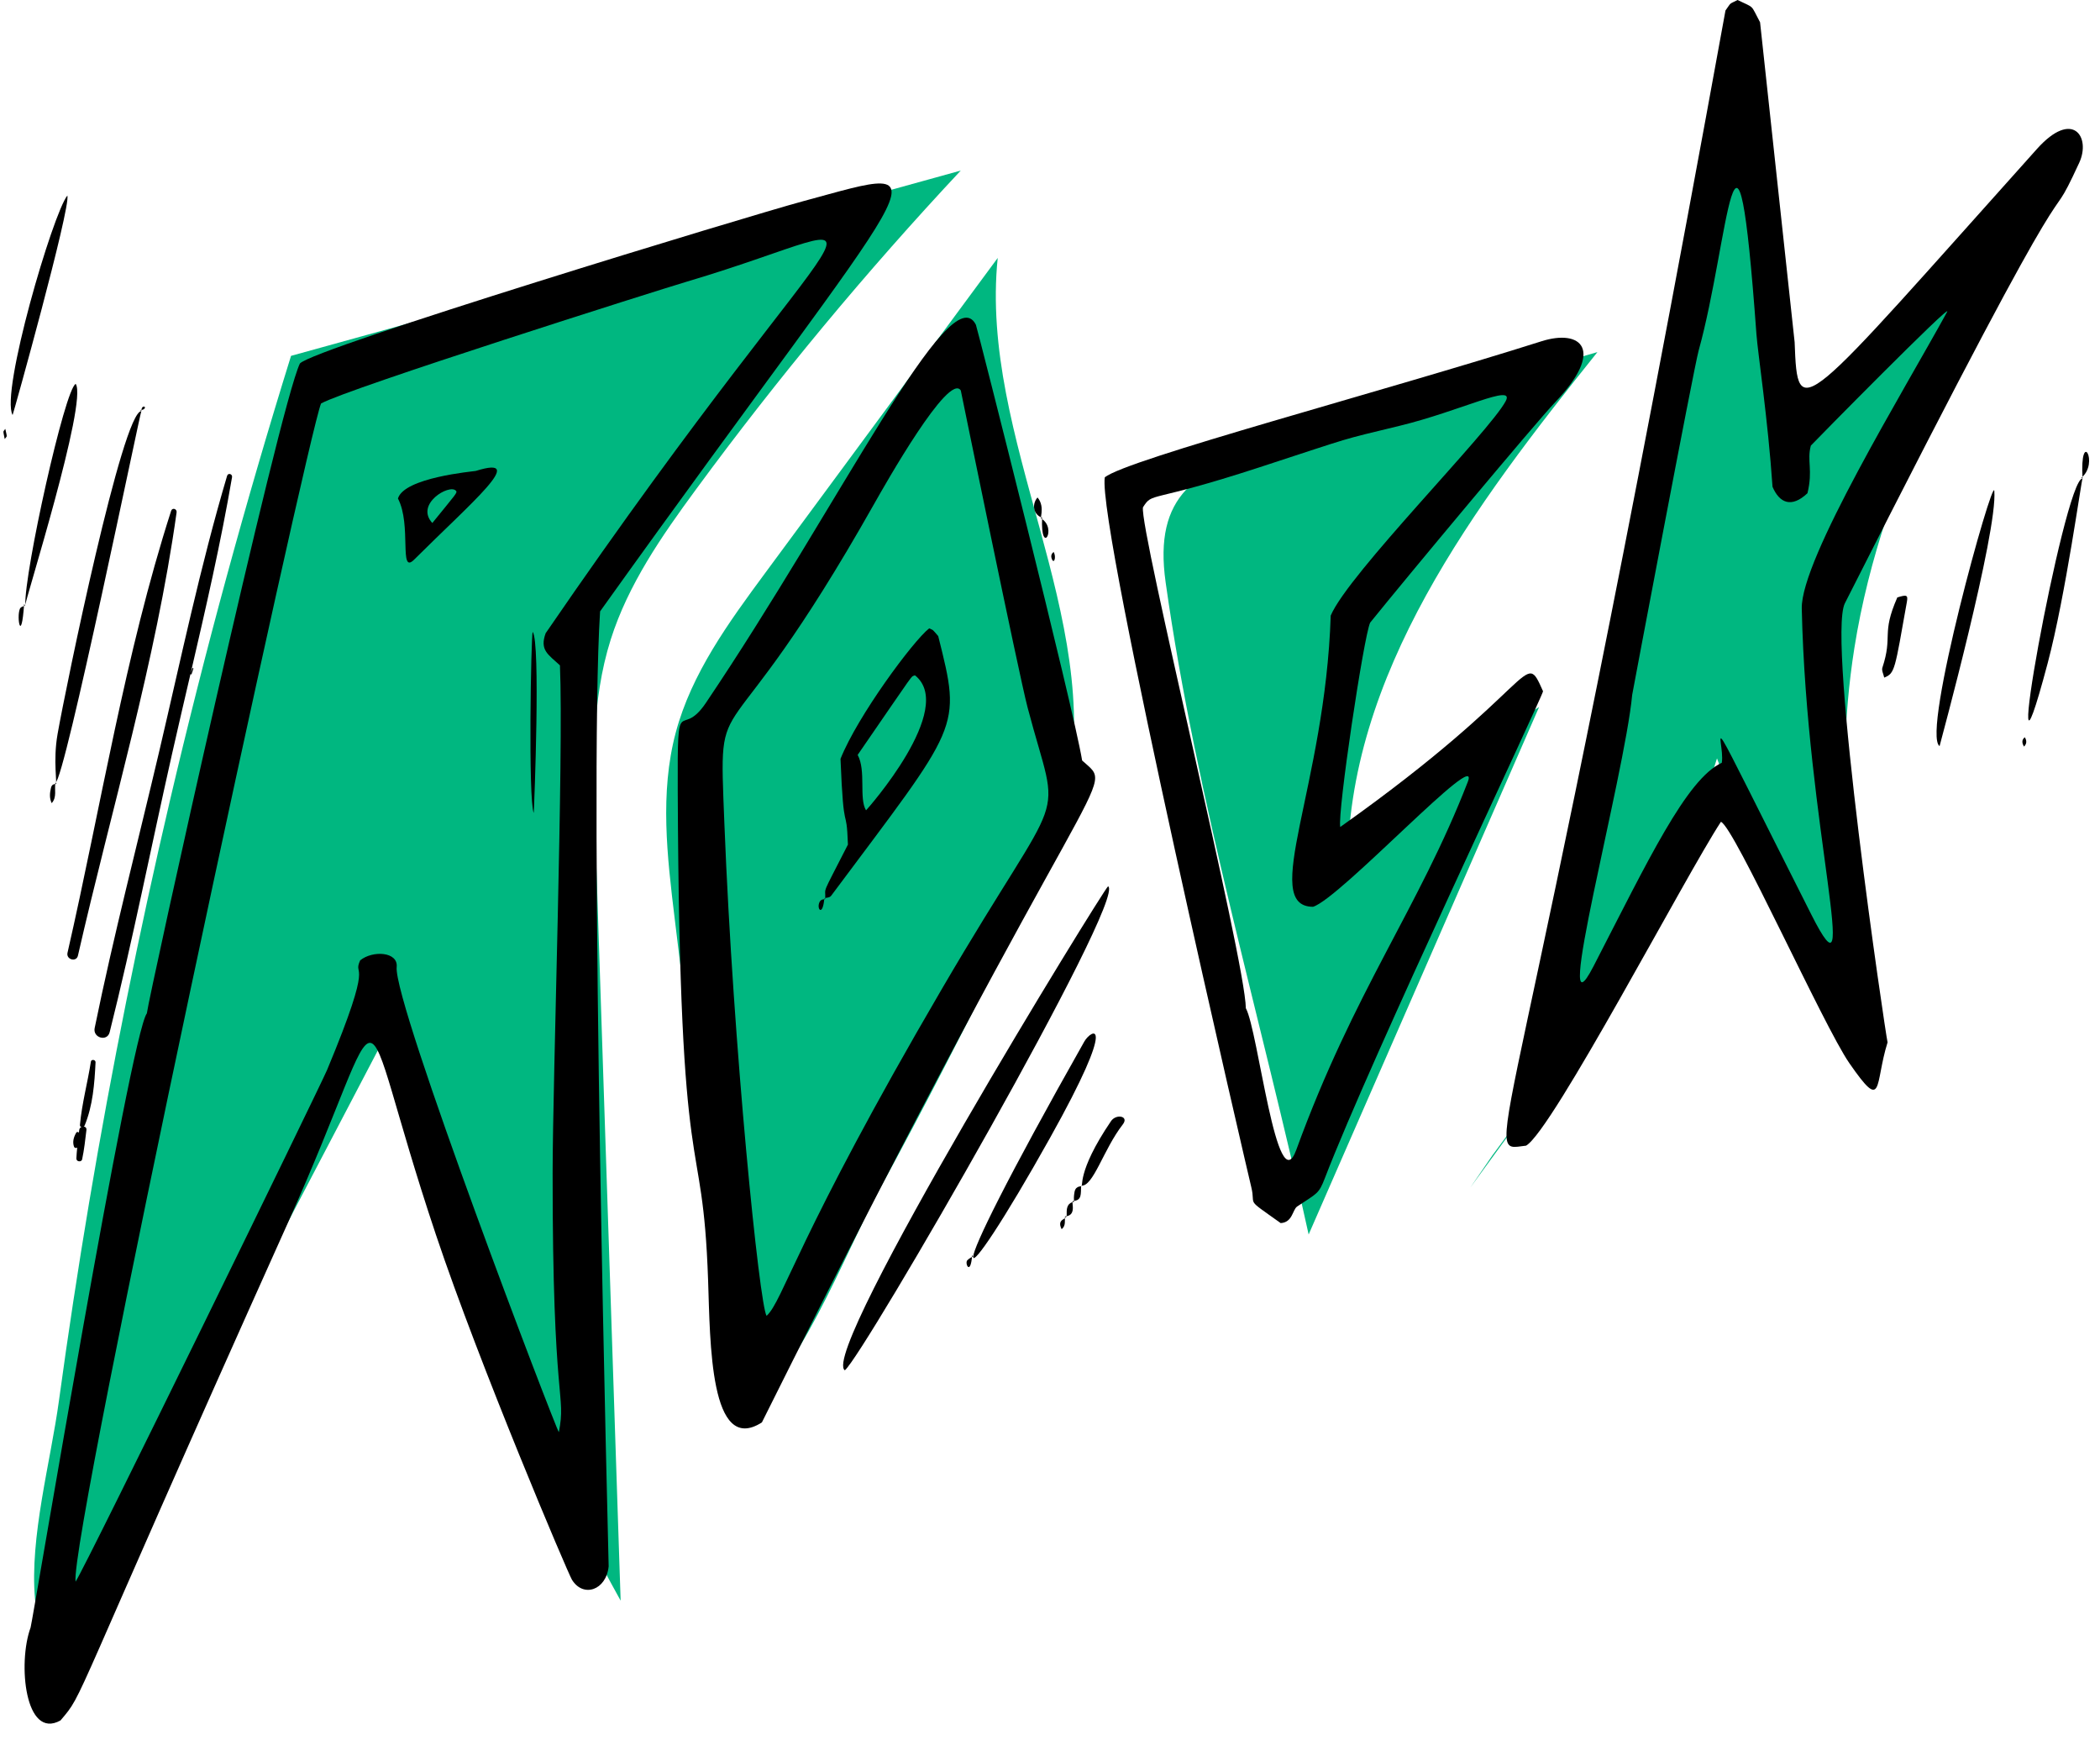 <?xml version="1.0" encoding="UTF-8"?><svg xmlns="http://www.w3.org/2000/svg" xmlns:xlink="http://www.w3.org/1999/xlink" height="504.8" preserveAspectRatio="xMidYMid meet" version="1.0" viewBox="-1.0 0.0 609.3 504.8" width="609.3" zoomAndPan="magnify"><defs><clipPath id="a"><path d="M 602 131 L 605.141 131 L 605.141 139 L 602 139 Z M 602 131"/></clipPath></defs><g><g id="change1_1"><path d="M 83.441 103.23 L 277.758 49.477 C 250.336 78.766 224.656 109.684 200.898 142.02 C 190.98 155.516 181.258 169.543 176.199 185.512 C 170.52 203.461 171.086 222.703 171.707 241.52 L 179.074 464.32 C 149.184 410.559 127.602 352.184 115.328 291.906 L 29.188 456.41 C 23.348 467.578 11.125 485.809 9.16 463.844 C 7.559 445.957 13.688 424.043 16.113 406.246 C 18.73 387.094 21.641 367.984 24.844 348.922 C 31.422 309.82 39.238 270.926 48.285 232.32 C 58.457 188.891 70.184 145.824 83.441 103.23" fill="#00b780"/></g><g id="change1_2"><path d="M 194.746 266.379 C 192.559 248.449 190.406 230 195.051 212.547 C 199.629 195.34 210.422 180.566 220.996 166.242 L 288.48 74.824 C 283.078 127.344 319.516 178.93 308.57 230.574 C 305.516 244.988 298.895 258.359 292.297 271.535 C 279.879 296.332 267.316 321.062 253.984 345.387 C 244.438 362.809 230.023 401.43 213.16 411.34 C 205.117 394.492 207.016 367.059 204.758 348.52 L 194.746 266.379" fill="#00b780"/></g><g id="change1_3"><path d="M 462.48 102.141 C 426.969 146.473 389.664 195.695 389.992 252.492 C 405.621 233.68 424.508 217.574 445.551 205.109 L 378.695 358.105 C 364.969 295.645 346.094 232.184 337.195 168.879 C 333.645 143.602 346.012 135.953 368.621 129.285 C 399.859 120.078 431.195 111.188 462.48 102.141" fill="#00b780"/></g><g id="change1_4"><path d="M 445.602 316.754 L 506.656 22.621 L 519.246 135.578 C 540.27 100.75 567.422 69.637 599.082 44.094 C 572.43 89.391 545.27 136.062 537.035 187.973 C 530.477 229.32 536.363 271.52 542.254 312.969 C 524.168 283.59 509.039 252.391 497.176 219.996 C 482.945 265.934 454.043 305.668 425.621 344.465 L 431.977 335.203 L 445.602 316.754" fill="#00b780"/></g><g id="change2_1"><path d="M 92.152 117.043 C 88.164 126.5 19.059 446.27 20.926 458.82 C 24.289 453.68 92.062 314.777 93.902 310.371 C 108.098 276.34 101.105 283.957 103.5 278.582 C 107.129 275.629 114.551 276.055 114.094 280.504 C 113.027 290.93 160.312 414.617 161.148 415.449 C 163.352 404.023 159.285 408.398 159.34 340.184 C 159.359 313.035 162.574 218.898 161.465 193.008 C 158.059 189.852 155.516 188.598 157.32 183.684 C 249.746 48.855 263.809 62.273 198.258 81.707 C 189.668 84.254 99.926 112.688 92.152 117.043 Z M 86.012 105.449 C 89.781 101.062 216.332 62.605 231.891 58.402 C 275.66 46.582 268.539 43.887 173.109 177.355 C 169.754 229.531 175.621 454.129 175.598 454.363 C 174.891 461.324 168.219 463.555 164.949 458.258 C 163.785 456.379 138.203 396.164 125.477 358.164 C 100.633 284 113.801 285.156 82.641 354.473 C 17.715 498.898 23.785 490.523 16.551 499.07 C 6.262 504.816 4.086 482.461 7.875 472.125 C 8.391 470.715 36.82 300.18 41.609 293.957 C 42.109 289.289 79.887 118.18 86.012 105.449" fill="inherit"/></g><g id="change2_2"><path d="M 524.402 129.266 C 523.215 133.699 525.066 136.312 523.422 143.074 C 518.793 147.441 515.301 145.938 513.285 141.211 C 511.934 121.43 509.035 102.598 508.621 96.965 C 502.699 16.098 500.672 69.973 491.852 101.68 C 490.426 106.797 472.594 201.309 472.57 201.547 C 470.316 225.414 448.688 304.848 461.355 280.281 C 477.141 249.676 488.309 225.984 498.57 221.266 C 499.688 214.211 490.285 197.492 524.527 265.27 C 539.449 294.805 523.164 239.824 521.77 176.543 C 521.449 162.227 551.473 113.227 563.949 90.465 C 565.738 87.199 525.117 128.449 524.402 129.266 Z M 441.789 332.332 C 427.484 333.973 437.816 343.02 499.633 3.051 C 501.438 0.535 500.512 1.355 503.137 0 C 508.258 2.484 506.801 1.117 509.672 6.469 C 509.715 6.703 519.691 99.012 519.699 99.25 C 520.598 123.133 520.918 120.285 590.004 43.211 C 600.445 31.559 605.703 39.805 602.273 47.211 C 590.465 72.73 608.324 28.637 534.273 175.008 C 529.055 185.332 546.031 299.715 546.664 302.371 C 542.809 314.707 545.621 322.898 535.562 308.387 C 528.062 297.562 502.133 239.773 498.309 238.395 C 487.969 254.188 449.441 327.906 441.789 332.332" fill="inherit"/></g><g id="change2_3"><path d="M 385.098 178.57 C 390.219 166.418 431.211 125.219 435.879 116.34 C 438.652 111.059 422.746 119.227 405.152 123.504 C 387.07 127.902 392.871 126.262 364.379 135.574 C 332.078 146.137 333.57 142.559 330.625 147.16 C 329.48 153.113 360.309 278.438 360.473 292.469 C 364.035 298.848 369.512 348.938 375.105 333.566 C 391.957 287.258 410.594 263.543 424.859 226.836 C 429.043 216.078 387.898 260.602 379.969 263.043 C 364.465 262.977 383.512 228.023 385.098 178.57 Z M 319.547 138.473 C 325.77 133.281 400.203 113.605 446.238 99 C 457.766 95.344 464.793 101.422 450.211 116.691 C 444.578 122.586 407.574 166.941 396.539 180.617 C 394.684 184.574 387.016 235.762 387.863 239.895 C 445.914 198.727 440.871 187.438 446.703 200.527 C 446.195 202.879 396.656 307.246 383.445 341.637 C 381.602 346.438 381.273 346.02 375.312 350.016 C 373.98 351.051 374.012 354.602 370.578 354.797 C 359.914 347.188 363.488 350.227 362.043 344.328 C 361.938 344.078 317.289 152.676 319.547 138.473" fill="inherit"/></g><g id="change2_4"><path d="M 221.418 381.707 C 226.25 377.316 230.062 359.105 272.32 286.801 C 308.918 224.18 306.785 241.871 297.145 205.223 C 294.547 195.352 277.777 113.293 277.77 113.277 C 274.328 107.805 255.832 140.5 252.621 146.184 C 207.617 225.84 207.449 195.047 209.172 238.867 C 211.734 304.055 219.371 378.672 221.418 381.707 Z M 312.973 220.605 C 323.203 229.969 318.73 214.598 220.055 412.621 C 204.941 422.289 205.066 389.309 204.453 371.484 C 202.824 324.145 196.156 351.484 195.641 229.398 C 195.516 199.145 196.227 215.137 203.797 203.914 C 242.758 146.145 274.746 79.605 282.145 94.195 C 282.504 94.902 310.516 205.477 312.973 220.605" fill="inherit"/></g><g id="change2_5"><path d="M 244.121 397.5 C 236.504 392.391 318.758 258.629 320.5 257.098 C 326.133 260.402 249.332 393.508 244.121 397.5" fill="inherit"/></g><g id="change2_6"><path d="M 15.078 227.066 C 15.777 227.684 14.289 220.922 15.711 212.895 C 18.23 198.641 34.586 119.391 40.012 119.258 C 39.777 119.027 17.719 226.633 15.078 227.066" fill="inherit"/></g><g id="change2_7"><path d="M 313.605 302.129 C 315.531 298.723 323.879 293.914 303.602 330.18 C 276.738 378.219 267.84 383.117 313.605 302.129" fill="inherit"/></g><g id="change2_8"><path d="M 561.754 216.438 C 556.395 212.797 577.246 137.949 577.633 142.395 C 578.668 154.25 561.828 216.078 561.754 216.438" fill="inherit"/></g><g id="change2_9"><path d="M 593.129 192.332 C 577.77 250.254 597.93 138.465 603.234 138.812 C 602.996 138.609 598.32 172.758 593.129 192.332" fill="inherit"/></g><g id="change2_10"><path d="M 18.547 56.719 C 19.551 60.25 2.855 120.109 2.656 120.387 C -0.957 113.938 14.387 61.805 18.547 56.719" fill="inherit"/></g><g id="change2_11"><path d="M 6.336 175.562 C 6.043 165.891 17.805 112.824 20.965 111.363 C 24.52 116.52 5.949 175.219 6.336 175.562" fill="inherit"/></g><g id="change2_12"><path d="M 549.488 173.312 C 552.277 172.43 552.617 172.621 552.266 174.621 C 548.742 194.41 548.816 195.309 545.691 196.559 C 545.484 195.566 544.895 194.492 545.156 193.695 C 548.277 184.246 544.758 184.129 549.488 173.312" fill="inherit"/></g><g id="change2_13"><path d="M 321.348 325.223 C 322.84 323.023 326.664 323.734 324.785 326.156 C 319.098 333.477 316.211 344.316 312.672 343.938 C 313.488 344.66 311.098 340.312 321.348 325.223" fill="inherit"/></g><g clip-path="url(#a)" id="change2_34"><path d="M 603.234 138.812 C 602.406 123.977 608.133 134.293 602.93 138.555 L 603.234 138.812" fill="inherit"/></g><g id="change2_14"><path d="M 301.363 150.141 C 299.188 149.551 298.078 146.637 300.023 144.309 C 302.508 147.215 300.238 151.176 301.363 150.141" fill="inherit"/></g><g id="change2_15"><path d="M 301.078 150.402 C 305.93 153.277 300.848 161.602 301.363 150.141 L 301.078 150.402" fill="inherit"/></g><g id="change2_16"><path d="M 5.996 175.262 C 5.195 187.059 3.746 179.109 4.758 176.633 C 5.172 175.629 6.836 176.004 5.996 175.262" fill="inherit"/></g><g id="change2_17"><path d="M 15.078 227.066 C 14.723 229.02 15.594 231.203 14 232.984 C 13.281 231.492 13.445 230.027 13.785 228.562 C 14.227 226.68 16.074 227.941 15.078 227.066" fill="inherit"/></g><g id="change2_18"><path d="M 308.016 352.844 C 307.859 354.121 308.312 355.559 307.031 356.566 C 305.391 353.387 308.984 353.73 308.016 352.844" fill="inherit"/></g><g id="change2_19"><path d="M 586.477 213.863 C 587.051 214.781 587.121 215.734 586.238 216.574 C 585.723 215.652 585.457 214.688 586.477 213.863" fill="inherit"/></g><g id="change2_20"><path d="M 0.367 127.359 C -0.168 124.602 -0.125 125.418 0.539 124.414 C 1.133 127.129 1.086 126.32 0.367 127.359" fill="inherit"/></g><g id="change2_21"><path d="M 304.695 160.109 C 305.59 161.629 304.75 163.93 304.117 161.965 C 303.879 161.215 304.094 160.59 304.695 160.109" fill="inherit"/></g><g id="change2_22"><path d="M 281.062 364.141 C 280.586 370.359 278.785 366.363 279.695 365.543 C 281.277 364.117 281.734 364.734 281.062 364.141" fill="inherit"/></g><g id="change2_23"><path d="M 308.016 352.844 C 309.332 354.047 307.121 349.133 310.605 348.629 C 309.172 347.34 312.031 352.664 308.016 352.844" fill="inherit"/></g><g id="change2_24"><path d="M 312.672 343.938 C 312.559 346.273 312.98 348.289 310.312 348.367 C 311.047 349.027 310.254 348.461 310.773 345.73 C 311.172 343.652 313.152 344.363 312.672 343.938" fill="inherit"/></g><g id="change2_25"><path d="M 40.012 119.258 C 40.043 117.191 41.754 117.988 40.723 118.695 C 39.969 119.211 39.328 118.59 40.012 119.258" fill="inherit"/></g><g id="change2_26"><path d="M 124.438 151.715 C 131.449 143.059 131.812 142.914 131.266 142.332 C 129.371 140.324 119.348 146.215 124.438 151.715 Z M 114.461 144.613 C 116.246 138.523 136.18 136.773 137.043 136.609 C 152.617 131.742 135.664 145.871 119.152 162.344 C 114.645 166.836 118.504 152.301 114.461 144.613" fill="inherit"/></g><g id="change2_27"><path d="M 153.859 235.832 C 152.223 231.977 153.082 184.387 153.551 183.293 C 155.863 186.23 154.016 233.461 153.859 235.832" fill="inherit"/></g><g id="change2_28"><path d="M 250.273 235.062 C 250.512 234.883 276.613 205.469 264.461 195.895 C 263.012 196.625 265.527 193.328 247.844 218.984 C 250.344 223.551 248.16 231.594 250.273 235.062 Z M 238.418 260.844 C 238.676 256.785 236.879 260.949 245.023 244.996 C 244.578 232.637 243.816 243.816 242.867 220.133 C 247.828 207.688 263.93 185.926 268.598 182.273 C 270.027 182.98 269.293 182.32 271.215 184.516 C 278.059 211.844 277.668 209.535 240.133 259.871 C 239.527 260.684 237.75 260.242 238.418 260.844" fill="inherit"/></g><g id="change2_29"><path d="M 238.168 260.617 C 237.723 265.93 235.953 263.773 236.703 261.863 C 237.324 260.273 238.895 261.27 238.168 260.617" fill="inherit"/></g><g id="change2_30"><path d="M 54.789 193.895 L 54.305 195.359 C 58.703 176.453 63.055 157.531 66.328 138.414 C 66.484 137.488 65.172 137.09 64.895 138.02 C 57.086 164.336 51.465 191.285 45.188 217.996 C 38.91 244.719 31.957 271.336 26.465 298.234 C 25.891 301.055 30.102 302.266 30.816 299.43 C 37.504 272.789 42.809 245.793 48.848 219.004 C 50.617 211.152 52.453 203.312 54.277 195.469 C 54.25 195.648 54.531 195.723 54.594 195.531 L 55.105 193.98 C 55.176 193.777 54.855 193.691 54.789 193.895" fill="inherit"/></g><g id="change2_31"><path d="M 48.648 148.195 C 35.258 189.844 28.32 233.812 18.586 276.395 C 18.137 278.355 21.16 279.191 21.609 277.223 C 31.348 234.617 44.176 191.98 50.238 148.633 C 50.383 147.605 48.984 147.156 48.648 148.195" fill="inherit"/></g><g id="change2_32"><path d="M 25.371 307.961 C 24.422 314.074 22.746 320.164 22.199 326.324 C 22.125 327.172 23.281 327.152 23.551 326.508 C 25.934 320.789 26.434 314.27 26.723 308.145 C 26.758 307.383 25.492 307.188 25.371 307.961" fill="inherit"/></g><g id="change2_33"><path d="M 21.988 327.789 C 21.957 328.051 21.926 328.309 21.895 328.566 C 21.711 328.328 21.297 328.262 21.113 328.582 C 20.395 329.84 19.977 331.191 20.465 332.605 C 20.617 333.043 21.105 333.109 21.406 332.895 C 21.305 333.945 21.199 334.992 21.16 336.055 C 21.125 337.004 22.633 337.227 22.836 336.281 C 23.43 333.465 23.738 330.645 24.078 327.785 C 24.238 326.445 22.156 326.477 21.988 327.789" fill="inherit"/></g></g></svg>